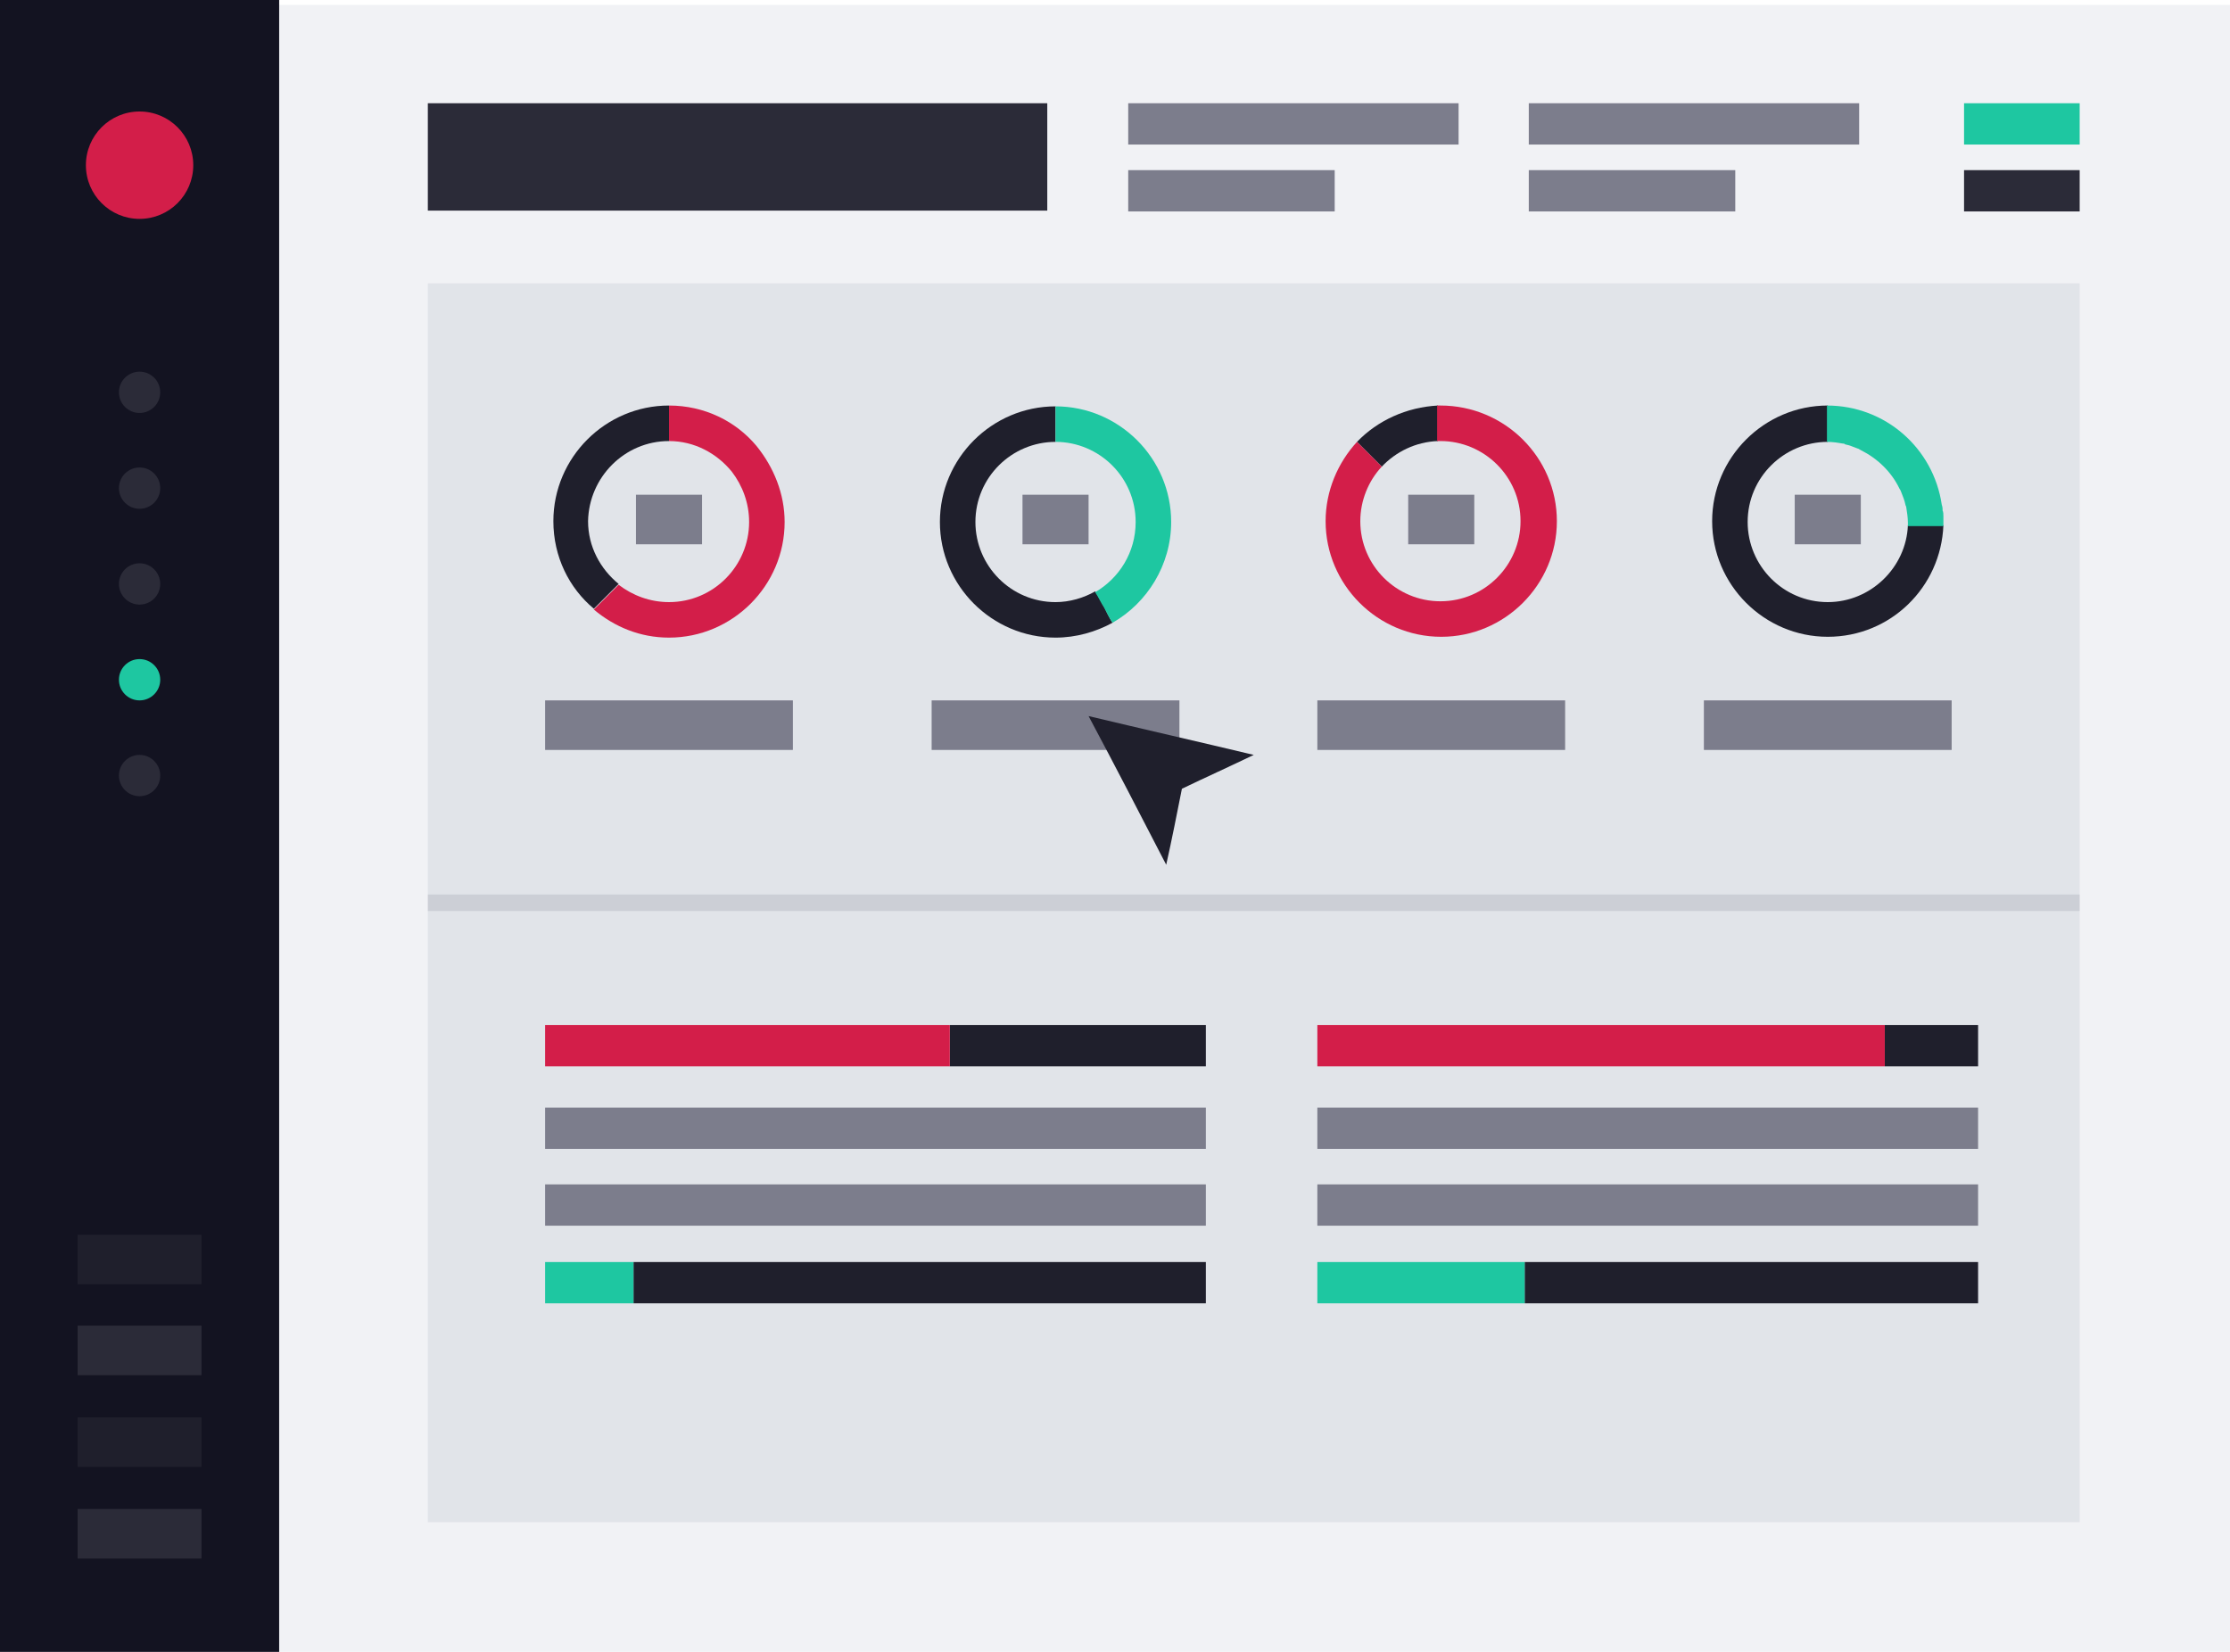 <?xml version="1.0" encoding="utf-8"?>
<!-- Generator: Adobe Illustrator 24.3.0, SVG Export Plug-In . SVG Version: 6.00 Build 0)  -->
<svg version="1.1" id="Layer_1" xmlns="http://www.w3.org/2000/svg" xmlns:xlink="http://www.w3.org/1999/xlink" x="0px" y="0px"
	 viewBox="0 0 270 200" style="enable-background:new 0 0 270 200;" xml:space="preserve">
<style type="text/css">
	.st0{fill:#F1F2F5;}
	.st1{fill:#131321;}
	.st2{fill:#E1E4E9;}
	.st3{fill:#1F1F2C;}
	.st4{fill:#2B2B38;}
	.st5{fill:#D31E49;}
	.st6{fill:#1EC7A1;}
	.st7{fill:#7C7D8C;}
	.st8{opacity:0.2;fill:#7C7D8C;enable-background:new    ;}
</style>
<rect y="0.6" class="st0" width="270" height="200"/>
<g>
	<rect class="st1" width="33.8" height="200"/>
</g>
<g>
	<polygon class="st2" points="51.8,34.3 51.8,107.3 51.8,184.3 251.8,184.3 251.8,107.3 251.8,34.3 	"/>
</g>
<g>
	<rect x="9.4" y="149.5" class="st3" width="15" height="6"/>
	<g>
		<rect x="9.4" y="160.5" class="st4" width="15" height="6"/>
	</g>
	<rect x="9.4" y="171.6" class="st3" width="15" height="6"/>
	<g>
		<rect x="9.4" y="182.7" class="st4" width="15" height="6"/>
	</g>
</g>
<circle class="st5" cx="16.9" cy="20" r="6.5"/>
<g>
	<ellipse class="st4" cx="16.9" cy="47.5" rx="2.5" ry="2.5"/>
</g>
<ellipse class="st4" cx="16.9" cy="59.1" rx="2.5" ry="2.5"/>
<g>
	<ellipse class="st4" cx="16.9" cy="70.7" rx="2.5" ry="2.5"/>
</g>
<g>
	<ellipse class="st6" cx="16.9" cy="82.3" rx="2.5" ry="2.5"/>
</g>
<g>
	<ellipse class="st4" cx="16.9" cy="93.9" rx="2.5" ry="2.5"/>
</g>
<g>
	<rect x="51.8" y="12.5" class="st4" width="75" height="13"/>
</g>
<g>
	<rect x="136.6" y="12.5" class="st7" width="40" height="5"/>
</g>
<g>
	<rect x="136.6" y="20.6" class="st7" width="25" height="5"/>
</g>
<g>
	<rect x="185.1" y="12.5" class="st7" width="40" height="5"/>
</g>
<rect x="237.8" y="12.5" class="st6" width="14" height="5"/>
<g>
	<rect x="237.8" y="20.6" class="st4" width="14" height="5"/>
</g>
<g>
	<rect x="185.1" y="20.6" class="st7" width="25" height="5"/>
</g>
<rect x="51.8" y="108.3" class="st8" width="200" height="2"/>
<path class="st3" d="M81,53.4v-4.3c-7.7,0-14,6.3-14,14c0,4.3,1.9,8.1,4.9,10.6l3-3c-2.2-1.8-3.7-4.5-3.7-7.6
	C71.3,57.8,75.6,53.4,81,53.4z"/>
<path class="st5" d="M95,63.2c0,7.7-6.3,14-14,14c-3.5,0-6.6-1.3-9.1-3.4l3-3c1.7,1.3,3.8,2.1,6.1,2.1c5.4,0,9.7-4.4,9.7-9.7
	c0-2.3-0.8-4.4-2.1-6.1c-1.8-2.2-4.5-3.7-7.6-3.7v-4.3c4.3,0,8.1,1.9,10.6,4.9C93.7,56.6,95,59.8,95,63.2z"/>
<path class="st3" d="M164.3,53.5c1,1,2,2,3,3c1.7-1.8,4.1-3,6.8-3.1v-4.3C170.3,49.3,166.8,50.9,164.3,53.5z"/>
<path class="st5" d="M188.5,63.1c0,7.7-6.3,14-14,14s-14-6.3-14-14c0-3.7,1.5-7.1,3.8-9.6c1,1,2,2,3,3c-1.6,1.7-2.6,4.1-2.6,6.6
	c0,5.4,4.4,9.7,9.7,9.7c5.4,0,9.7-4.4,9.7-9.7c0-5.4-4.4-9.7-9.7-9.7c-0.1,0-0.3,0-0.4,0v-4.3c0.1,0,0.3,0,0.4,0
	C182.2,49.1,188.5,55.4,188.5,63.1z"/>
<path class="st3" d="M134.7,75.4c-2,1.1-4.4,1.8-6.9,1.8c-7.7,0-14-6.3-14-14s6.3-14,14-14v4.3c-5.3,0-9.7,4.3-9.7,9.7
	c0,5.3,4.3,9.7,9.7,9.7c1.7,0,3.4-0.5,4.8-1.3c0.4,0.6,0.7,1.2,1.1,1.9C134,74.1,134.3,74.8,134.7,75.4z"/>
<path class="st6" d="M141.8,63.2c0,5.2-2.9,9.8-7.1,12.2c-0.4-0.6-0.7-1.2-1-1.8c-0.4-0.6-0.7-1.3-1.1-1.9c2.9-1.7,4.9-4.8,4.9-8.5
	c0-5.4-4.4-9.7-9.7-9.7v-4.3C135.5,49.2,141.8,55.5,141.8,63.2z"/>
<path class="st3" d="M231,63.6c-0.2,5.1-4.5,9.3-9.7,9.3c-5.4,0-9.7-4.4-9.7-9.7c0-5.4,4.4-9.7,9.7-9.7c0-1.5,0-2.9,0-4.4
	c-7.7,0-14,6.3-14,14c0,7.7,6.3,14,14,14c7.6,0,13.7-6,14-13.5H231z"/>
<path class="st6" d="M235.3,62.5c0-0.2,0-0.5-0.1-0.7c0,0,0-0.1,0-0.2c0-0.2-0.1-0.5-0.1-0.5l0,0l0,0c-1-6.8-6.8-12-13.9-12v4.4
	c0.7,0,1.3,0.1,1.9,0.2c0.1,0,0.2,0,0.3,0.1c0.5,0.1,1,0.3,1.5,0.5c0.1,0,0.2,0.1,0.4,0.2c2,1,3.7,2.6,4.7,4.7
	c0.1,0.1,0.1,0.2,0.2,0.4c0.2,0.5,0.4,1,0.5,1.5c0,0.1,0.1,0.2,0.1,0.3c0.1,0.6,0.2,1.3,0.2,1.9v0.4h4.3c0,0,0-0.1,0-0.1v-0.3
	C235.3,63,235.3,62.7,235.3,62.5z"/>
<g>
	<rect x="66" y="84.8" class="st7" width="30" height="6"/>
	<rect x="77" y="59.9" class="st7" width="8" height="6"/>
</g>
<g>
	<rect x="112.8" y="84.8" class="st7" width="30" height="6"/>
	<rect x="123.8" y="59.9" class="st7" width="8" height="6"/>
</g>
<g>
	<rect x="159.5" y="84.8" class="st7" width="30" height="6"/>
	<rect x="170.5" y="59.9" class="st7" width="8" height="6"/>
</g>
<g>
	<rect x="206.3" y="84.8" class="st7" width="30" height="6"/>
	<rect x="217.3" y="59.9" class="st7" width="8" height="6"/>
</g>
<rect x="115" y="124.1" class="st3" width="31" height="5"/>
<rect x="66" y="124.1" class="st5" width="49" height="5"/>
<rect x="66" y="134.1" class="st7" width="80" height="5"/>
<rect x="66" y="143.4" class="st7" width="80" height="5"/>
<rect x="76.7" y="152.8" class="st3" width="69.3" height="5"/>
<rect x="66" y="152.8" class="st6" width="10.7" height="5"/>
<rect x="228.2" y="124.1" class="st3" width="11.3" height="5"/>
<rect x="159.5" y="124.1" class="st5" width="68.7" height="5"/>
<rect x="159.5" y="134.1" class="st7" width="80" height="5"/>
<rect x="159.5" y="143.4" class="st7" width="80" height="5"/>
<rect x="184.6" y="152.8" class="st3" width="54.9" height="5"/>
<rect x="159.5" y="152.8" class="st6" width="25.1" height="5"/>
<path class="st3" d="M141.2,104.7c-3.1-6-6.2-12-9.4-18c6.7,1.6,13.3,3.1,20,4.7c-2.9,1.4-5.8,2.7-8.7,4.1
	C142.5,98.5,141.9,101.6,141.2,104.7z"/>
</svg>
